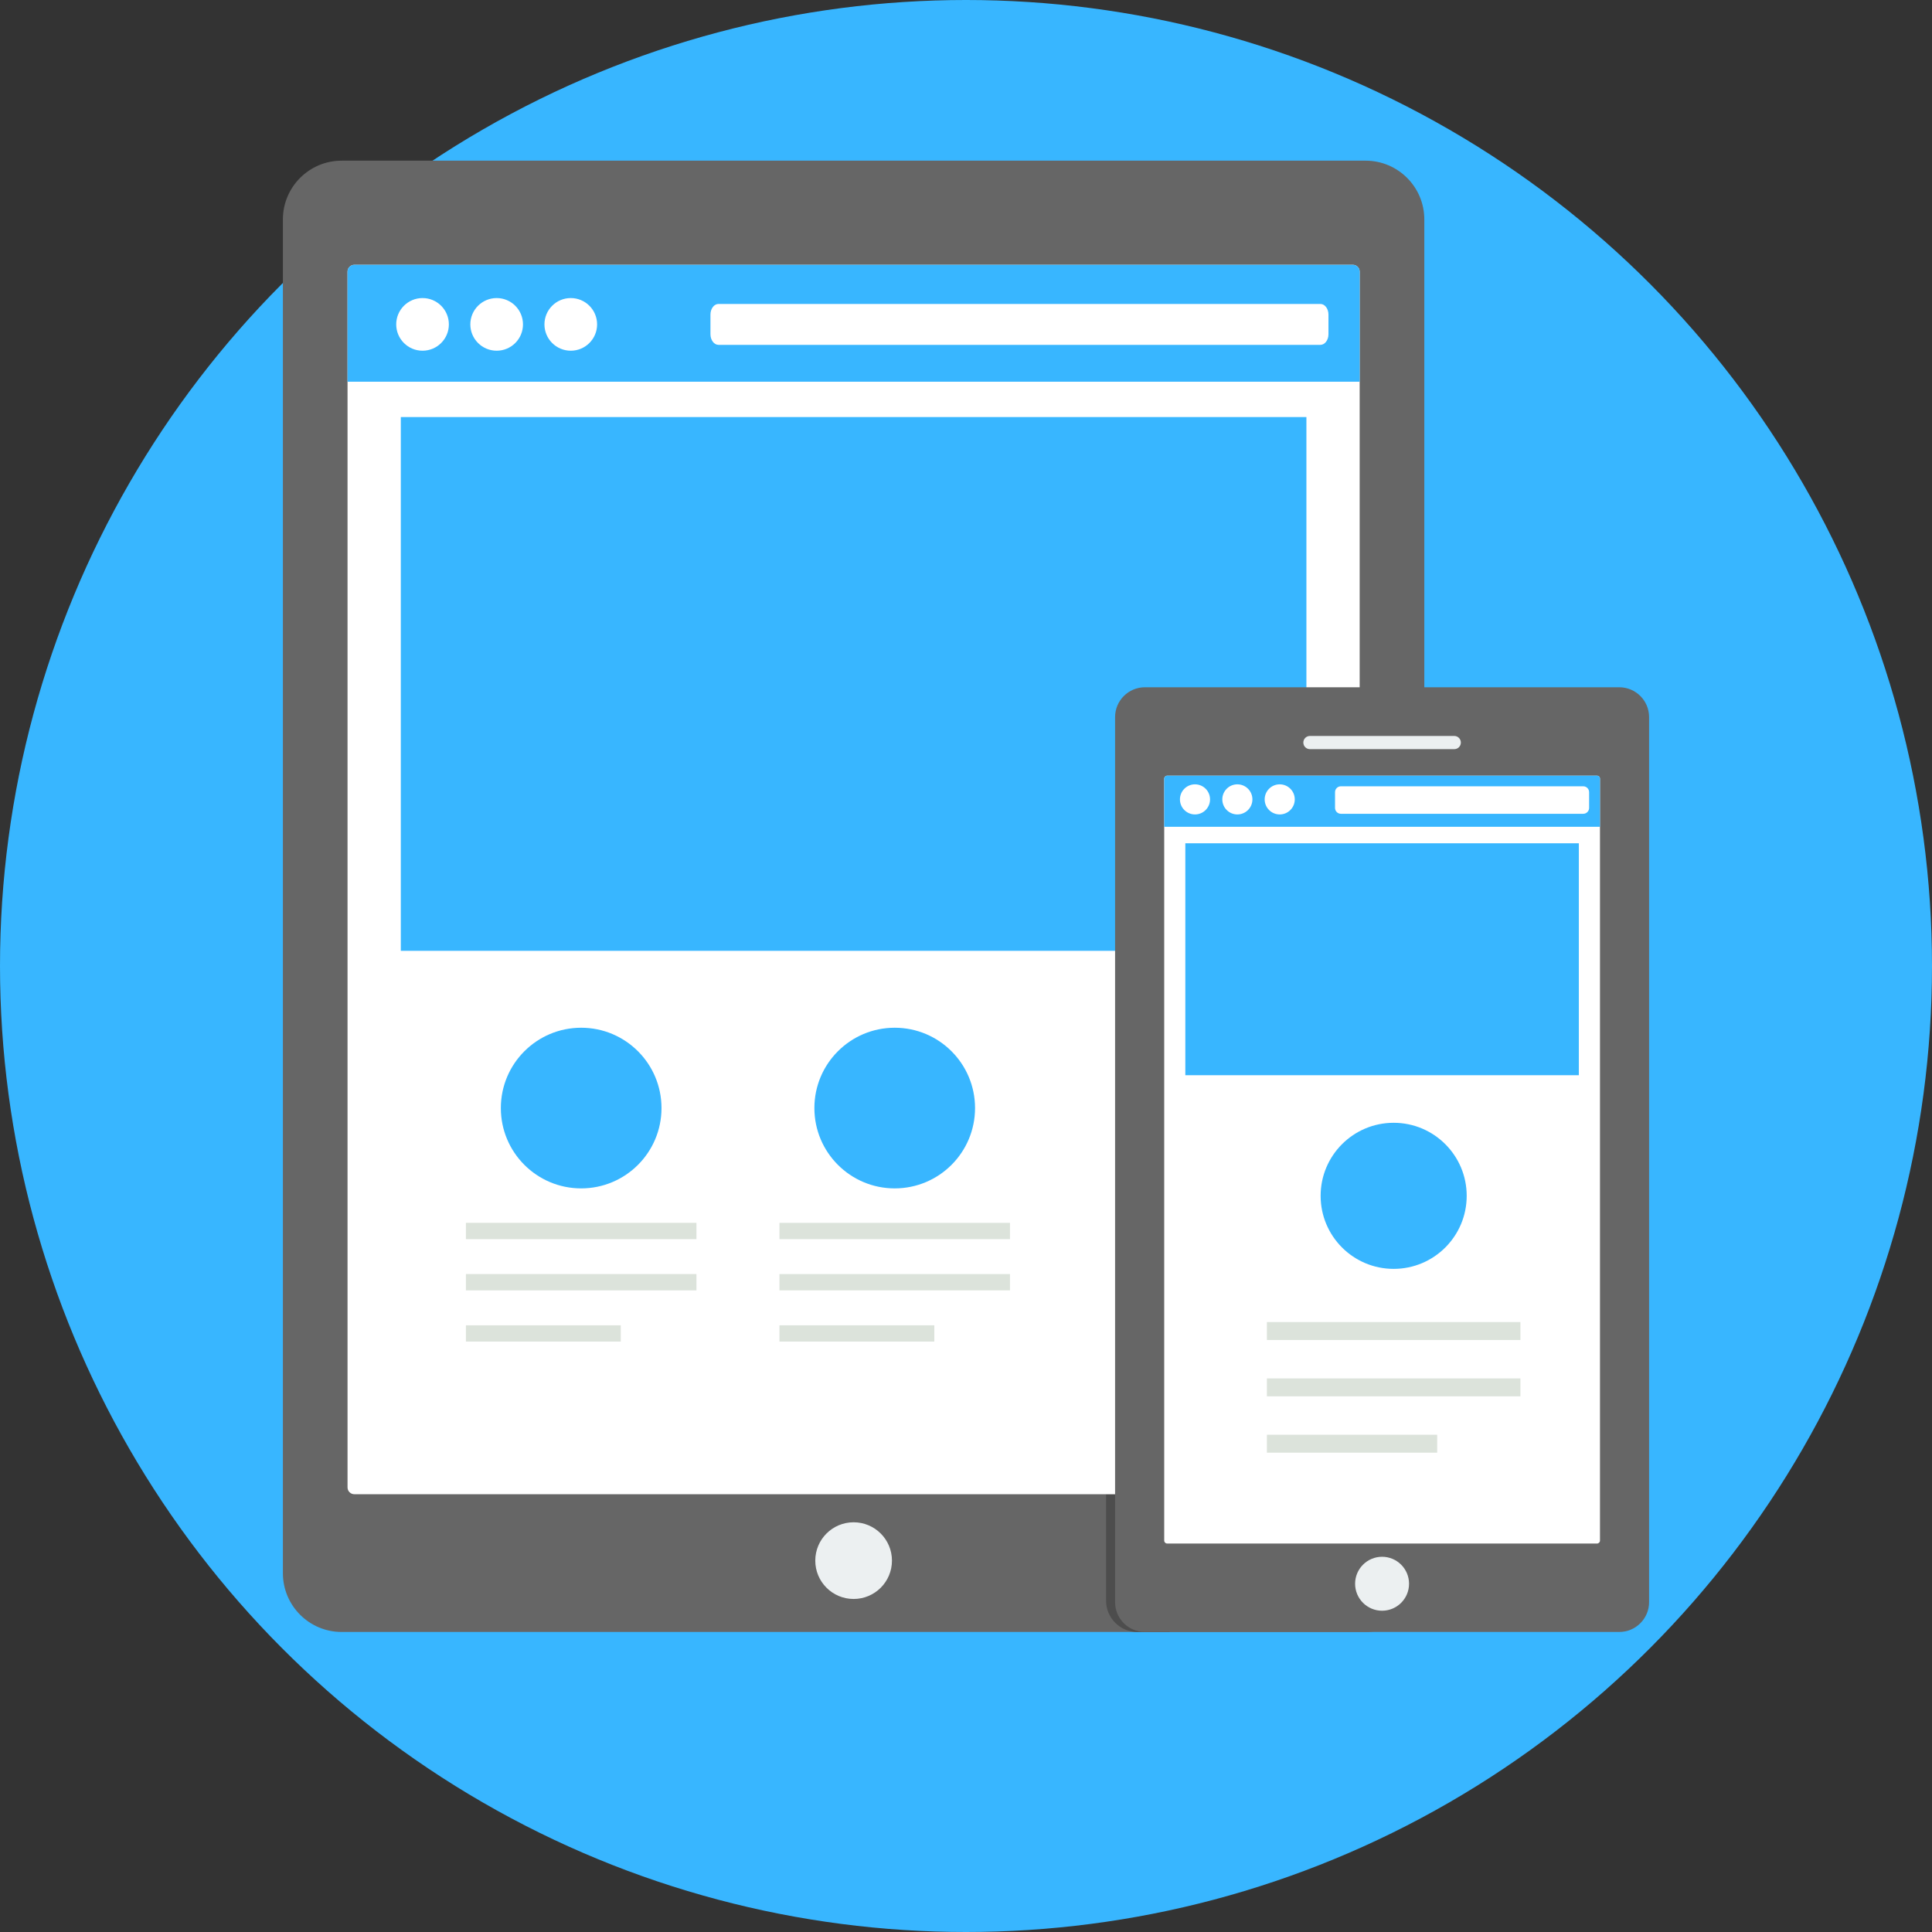 <svg xmlns="http://www.w3.org/2000/svg" xmlns:xlink="http://www.w3.org/1999/xlink" height="800px" width="800px" id="Layer_1" viewBox="0 0 512 512" xml:space="preserve" fill="#000000"><rect x="0" y="0" width="512" height="512" fill="#333333" stroke="none"/><g id="SVGRepo_bgCarrier" stroke-width="0"></g><g id="SVGRepo_tracerCarrier" stroke-linecap="round" stroke-linejoin="round"></g><g id="SVGRepo_iconCarrier"> <circle style="fill:#38B6FF;" cx="256" cy="256" r="256"></circle> <path style="fill:#666666;" d="M90.551,42.577h271.326c8.605,0,15.581,6.975,15.581,15.581v358.751 c0,8.605-6.975,15.581-15.581,15.581H90.551c-8.605,0-15.581-6.975-15.581-15.581V58.157C74.971,49.552,81.946,42.577,90.551,42.577 z"></path> <path style="fill:#4D4D4D;" d="M293.124,395.988h16.842v36.499h-8.582c-4.543,0-8.257-3.714-8.257-8.257v-28.242H293.124z"></path> <path style="fill:#FFFFFF;" d="M93.909,70.173h264.609c1,0,1.809,0.81,1.809,1.809v322.194c0,1-0.81,1.809-1.809,1.809H93.909 c-1,0-1.809-0.81-1.809-1.809V71.983C92.099,70.983,92.91,70.173,93.909,70.173z"></path> <circle style="fill:#ECF0F1;" cx="226.218" cy="413.582" r="10.161"></circle> <path style="fill:#38B6FF;" d="M106.219,110.525h239.992v141.451H106.219V110.525z"></path> <path style="fill:#666666;" d="M303.418,182.131h125.7c4.367,0,7.909,3.541,7.909,7.909v234.539c0,4.367-3.541,7.909-7.909,7.909 h-125.7c-4.367,0-7.909-3.541-7.909-7.909v-234.54C295.51,185.671,299.051,182.131,303.418,182.131z"></path> <path style="fill:#FFFFFF;" d="M309.307,205.567h113.924c0.43,0,0.779,0.348,0.779,0.779v201.927c0,0.43-0.348,0.779-0.779,0.779 H309.307c-0.43,0-0.779-0.348-0.779-0.779V206.347C308.528,205.916,308.877,205.567,309.307,205.567z"></path> <g> <circle style="fill:#ECF0F1;" cx="366.265" cy="419.71" r="7.148"></circle> <path style="fill:#ECF0F1;" d="M347.144,195.036h38.251c0.965,0,1.747,0.782,1.747,1.747v0.003c0,0.965-0.782,1.747-1.747,1.747 h-38.251c-0.965,0-1.747-0.782-1.747-1.747v-0.003C345.397,195.819,346.179,195.036,347.144,195.036z"></path> </g> <path style="fill:#38B6FF;" d="M154.017,272.36c11.756,0,21.288,9.529,21.288,21.288c0,11.756-9.532,21.288-21.288,21.288 s-21.288-9.532-21.288-21.288C132.73,281.889,142.261,272.36,154.017,272.36z"></path> <path style="fill:#DCE3DB;" d="M123.473,324.067h61.093v4.318h-61.093C123.473,328.385,123.473,324.067,123.473,324.067z M123.473,351.215h41.037v4.318h-41.037C123.473,355.533,123.473,351.215,123.473,351.215z M123.473,337.639h61.093v4.318h-61.093 C123.473,341.956,123.473,337.639,123.473,337.639z"></path> <path style="fill:#38B6FF;" d="M237.109,272.36c11.756,0,21.288,9.529,21.288,21.288c0,11.756-9.532,21.288-21.288,21.288 s-21.288-9.532-21.288-21.288C215.82,281.889,225.353,272.36,237.109,272.36z"></path> <path style="fill:#DCE3DB;" d="M206.562,324.067h61.093v4.318h-61.093V324.067z M206.562,351.215h41.037v4.318h-41.037V351.215z M206.562,337.639h61.093v4.318h-61.093V337.639z"></path> <path style="fill:#38B6FF;" d="M360.33,101.164H92.099V71.983c0-0.997,0.813-1.809,1.809-1.809H358.52 c0.999,0,1.809,0.813,1.809,1.809v29.181H360.33z"></path> <g> <path style="fill:#FFFFFF;" d="M111.978,78.989c3.855,0,6.977,3.121,6.977,6.977s-3.121,6.977-6.977,6.977 c-3.853,0-6.977-3.121-6.977-6.977S108.126,78.989,111.978,78.989z"></path> <path style="fill:#FFFFFF;" d="M131.62,78.989c3.855,0,6.977,3.121,6.977,6.977s-3.121,6.977-6.977,6.977 c-3.853,0-6.977-3.121-6.977-6.977S127.766,78.989,131.62,78.989z"></path> <path style="fill:#FFFFFF;" d="M151.261,78.989c3.855,0,6.977,3.121,6.977,6.977s-3.121,6.977-6.977,6.977 c-3.853,0-6.977-3.121-6.977-6.977S147.408,78.989,151.261,78.989z"></path> <path style="fill:#FFFFFF;" d="M190.412,80.548h159.512c1.175,0,2.133,1.265,2.133,2.812v5.217c0,1.55-0.96,2.812-2.133,2.812 H190.412c-1.175,0-2.133-1.265-2.133-2.812v-5.217C188.279,81.811,189.236,80.548,190.412,80.548z"></path> </g> <path style="fill:#38B6FF;" d="M424.011,219.105H308.528v-12.758c0-0.43,0.349-0.776,0.779-0.776h113.927 c0.43,0,0.779,0.346,0.779,0.776v12.758H424.011z"></path> <g> <path style="fill:#FFFFFF;" d="M316.685,207.857c2.204,0,3.989,1.784,3.989,3.989c0,2.204-1.784,3.989-3.989,3.989 c-2.204,0-3.989-1.784-3.989-3.989C312.696,209.644,314.483,207.857,316.685,207.857z"></path> <path style="fill:#FFFFFF;" d="M327.913,207.857c2.206,0,3.989,1.784,3.989,3.989c0,2.204-1.783,3.989-3.989,3.989 c-2.201,0-3.989-1.784-3.989-3.989C323.922,209.644,325.709,207.857,327.913,207.857z"></path> <path style="fill:#FFFFFF;" d="M339.139,207.857c2.204,0,3.987,1.784,3.987,3.989c0,2.204-1.784,3.989-3.987,3.989 s-3.989-1.784-3.989-3.989C335.149,209.644,336.936,207.857,339.139,207.857z"></path> <path style="fill:#FFFFFF;" d="M355.357,208.374h64.217c0.86,0,1.558,0.698,1.558,1.558v4.171c0,0.86-0.698,1.558-1.558,1.558 h-64.217c-0.86,0-1.558-0.698-1.558-1.558v-4.171C353.799,209.072,354.497,208.374,355.357,208.374z"></path> </g> <path style="fill:#38B6FF;" d="M314.125,223.478h104.285v61.465H314.125V223.478z"></path> <path style="fill:#38B6FF;" d="M369.335,297.551c10.689,0,19.355,8.664,19.355,19.355s-8.666,19.358-19.355,19.358 c-10.691,0-19.355-8.666-19.355-19.358S358.647,297.551,369.335,297.551z"></path> <path style="fill:#DCE3DB;" d="M335.739,350.363h67.188v4.748h-67.188V350.363z M335.739,380.222h45.132v4.751h-45.132V380.222z M335.739,365.293h67.188v4.748h-67.188V365.293z"></path> </g></svg>